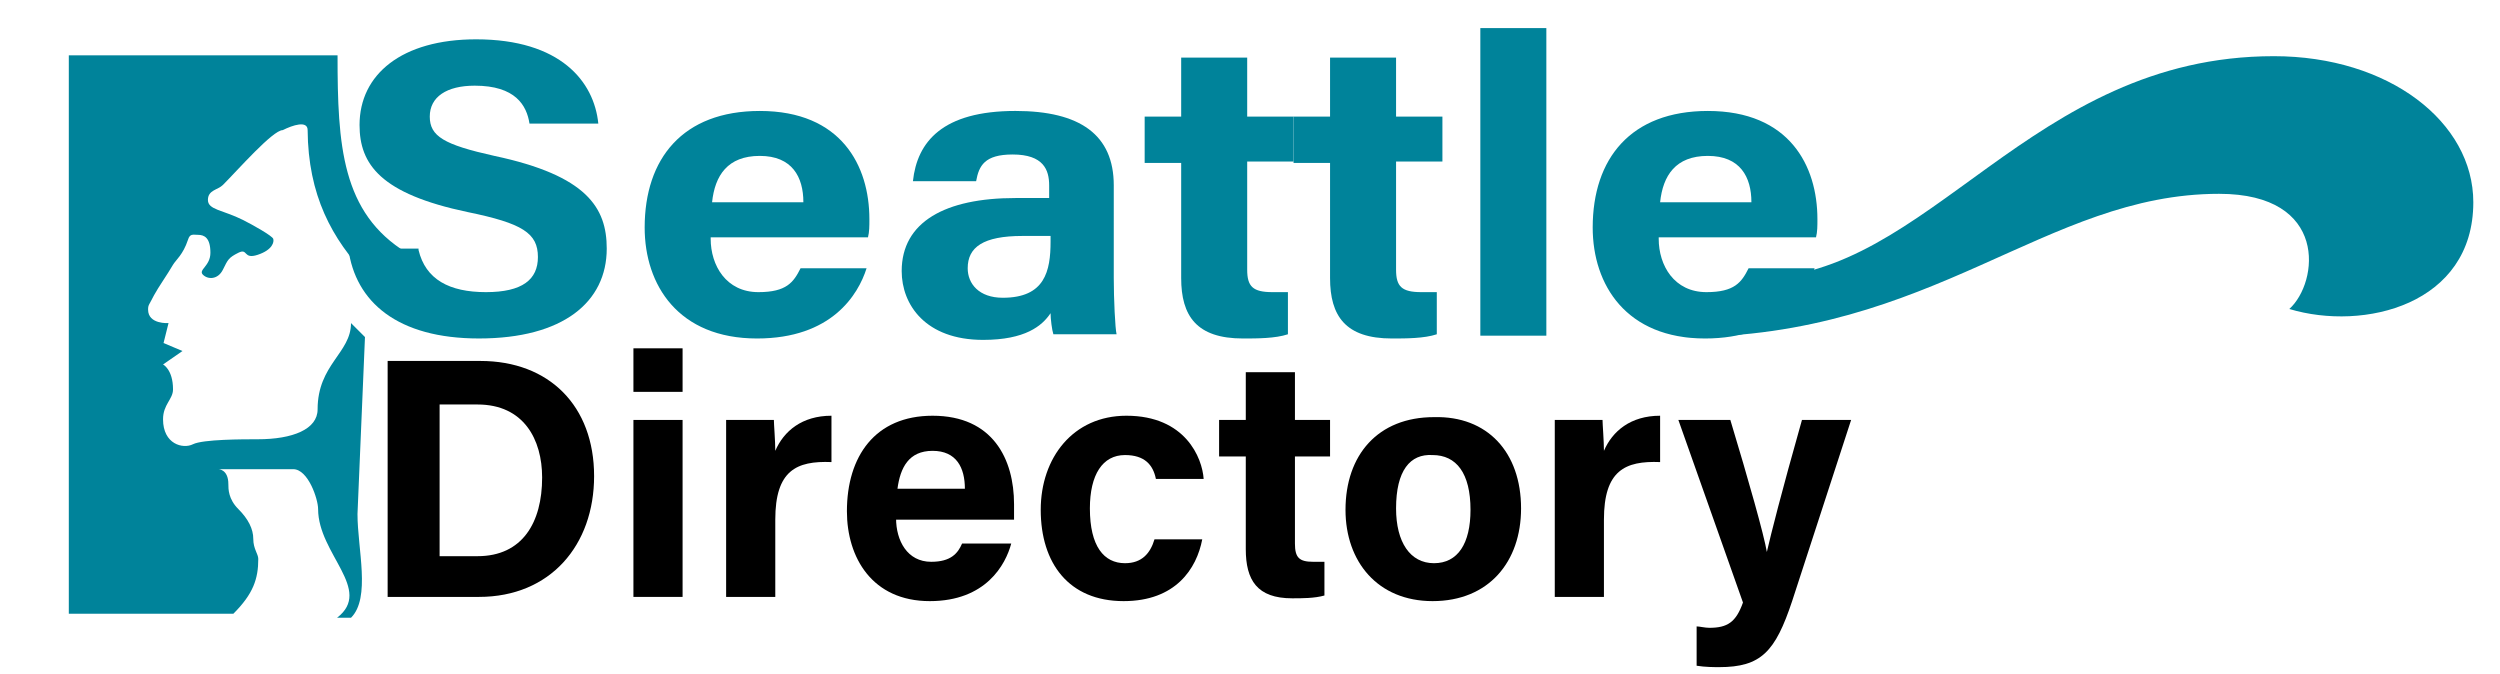 <?xml version="1.0" encoding="utf-8"?>
<!-- Generator: Adobe Illustrator 24.1.2, SVG Export Plug-In . SVG Version: 6.00 Build 0)  -->
<svg version="1.1" xmlns="http://www.w3.org/2000/svg" xmlns:xlink="http://www.w3.org/1999/xlink" x="0px" y="0px"
	 viewBox="0 0 178 48" style="enable-background:new 0 0 178 48;" xml:space="preserve">
<style type="text/css">
	.st0{fill:#00839A;}
	.st1{fill-rule:evenodd;clip-rule:evenodd;fill:#00839A;}
	.st2{fill:#092782;}
</style>
<g id="Layer_1">
	<g>
		<path class="st0" d="M29.8,17.8c0.5,2.1,2.2,3,4.8,3c2.6,0,3.7-0.9,3.7-2.5c0-1.7-1.1-2.4-5-3.2c-6.2-1.3-7.7-3.4-7.7-6.2
			c0-3.6,3-6.1,8.3-6.1c6,0,8.4,3,8.7,6h-4.9c-0.2-1.3-1-2.7-3.9-2.7c-2,0-3.2,0.8-3.2,2.2c0,1.4,1,2,4.6,2.8c6.6,1.4,8,3.7,8,6.6
			c0,3.8-3.1,6.4-9.1,6.4c-5.8,0-8.8-2.6-9.3-6.4H29.8z"/>
		<path class="st0" d="M50.6,17c0,1.9,1.1,3.8,3.4,3.8c2,0,2.5-0.7,3-1.7h4.7c-0.6,1.9-2.5,5-7.8,5c-5.6,0-8-3.8-8-7.9
			c0-4.9,2.7-8.3,8.2-8.3c5.8,0,7.8,3.9,7.8,7.7c0,0.5,0,0.9-0.1,1.3H50.6z M57.2,14.4c0-1.8-0.8-3.3-3.1-3.3
			c-2.3,0-3.2,1.4-3.4,3.3H57.2z"/>
		<path class="st0" d="M79.3,19.8c0,1.5,0.1,3.6,0.2,4H75c-0.1-0.3-0.2-1.1-0.2-1.5c-0.6,0.9-1.8,1.9-4.8,1.9
			c-4.1,0-5.8-2.5-5.8-4.9c0-3.5,3.1-5.2,8.1-5.2c0.8,0,1.9,0,2.4,0v-0.9c0-1.1-0.4-2.2-2.6-2.2c-2,0-2.4,0.8-2.6,1.9h-4.5
			c0.3-2.8,2.1-5,7.3-5c4.6,0,7,1.7,7,5.3V19.8z M74.7,16.8c-0.4,0-1.3,0-1.9,0c-2.8,0-3.9,0.8-3.9,2.3c0,1.1,0.8,2.1,2.5,2.1
			c3,0,3.4-1.9,3.4-4V16.8z"/>
		<path class="st0" d="M81.5,8.3h2.6V4.1h4.7v4.2h3.3v3.2h-3.3v7.7c0,1.2,0.4,1.6,1.8,1.6c0.3,0,0.7,0,1.1,0v3
			c-0.9,0.3-2.2,0.3-3.2,0.3c-3.3,0-4.4-1.6-4.4-4.3v-8.2h-2.6V8.3z"/>
		<path class="st0" d="M92.1,8.3h2.6V4.1h4.7v4.2h3.3v3.2h-3.3v7.7c0,1.2,0.4,1.6,1.8,1.6c0.3,0,0.7,0,1.1,0v3
			c-0.9,0.3-2.2,0.3-3.2,0.3c-3.3,0-4.4-1.6-4.4-4.3v-8.2h-2.6V8.3z"/>
		<path class="st0" d="M105.4,23.9V2h4.7v21.9H105.4z"/>
		<path class="st0" d="M118.1,17c0,1.9,1.1,3.8,3.4,3.8c2,0,2.5-0.7,3-1.7h4.7c-0.6,1.9-2.5,5-7.8,5c-5.6,0-8-3.8-8-7.9
			c0-4.9,2.7-8.3,8.2-8.3c5.8,0,7.8,3.9,7.8,7.7c0,0.5,0,0.9-0.1,1.3H118.1z M124.7,14.4c0-1.8-0.8-3.3-3.1-3.3
			c-2.3,0-3.2,1.4-3.4,3.3H124.7z"/>
	</g>
	<g>
		<path d="M27.6,25.7h6.6c4.9,0,8.1,3.2,8.1,8.2c0,4.9-3.1,8.6-8.2,8.6h-6.5V25.7z M31.3,39.6H34c3.2,0,4.6-2.4,4.6-5.6
			c0-2.7-1.3-5.2-4.6-5.2h-2.7V39.6z"/>
		<path d="M45.1,24.8h3.5v3.1h-3.5V24.8z M45.1,29.9h3.5v12.6h-3.5V29.9z"/>
		<path d="M51.7,33.3c0-1.2,0-2.4,0-3.4h3.4c0,0.3,0.1,1.5,0.1,2.2c0.6-1.4,1.9-2.5,4-2.5v3.3c-2.5-0.1-4,0.6-4,4.1v5.5h-3.5V33.3z"
			/>
		<path d="M63.8,36.9c0,1.6,0.8,3.1,2.5,3.1c1.4,0,1.9-0.6,2.2-1.3H72c-0.4,1.5-1.8,4.1-5.8,4.1c-4.1,0-5.9-3.1-5.9-6.4
			c0-3.9,2-6.8,6.1-6.8c4.3,0,5.8,3.1,5.8,6.3c0,0.4,0,0.7,0,1.1H63.8z M68.7,34.8c0-1.5-0.6-2.7-2.3-2.7c-1.7,0-2.3,1.2-2.5,2.7
			H68.7z"/>
		<path d="M85.6,38.4c-0.4,2.1-1.9,4.4-5.6,4.4c-3.9,0-5.9-2.7-5.9-6.5c0-3.7,2.3-6.7,6.1-6.7c4.2,0,5.4,3,5.5,4.5h-3.4
			c-0.2-1-0.8-1.7-2.2-1.7c-1.6,0-2.5,1.4-2.5,3.8c0,2.7,1,3.9,2.5,3.9c1.2,0,1.8-0.7,2.1-1.7H85.6z"/>
		<path d="M86.8,29.9h1.9v-3.4h3.5v3.4h2.5v2.6h-2.5v6.2c0,1,0.3,1.3,1.3,1.3c0.2,0,0.5,0,0.8,0v2.4c-0.7,0.2-1.6,0.2-2.3,0.2
			c-2.5,0-3.3-1.3-3.3-3.5v-6.6h-1.9V29.9z"/>
		<path d="M108.3,36.2c0,3.8-2.3,6.6-6.3,6.6c-3.9,0-6.2-2.8-6.2-6.5c0-3.9,2.3-6.6,6.3-6.6C105.9,29.6,108.3,32.2,108.3,36.2z
			 M99.4,36.2c0,2.4,1,3.9,2.7,3.9c1.7,0,2.6-1.4,2.6-3.8c0-2.6-1-3.9-2.7-3.9C100.4,32.3,99.4,33.5,99.4,36.2z"/>
		<path d="M110.7,33.3c0-1.2,0-2.4,0-3.4h3.4c0,0.3,0.1,1.5,0.1,2.2c0.6-1.4,1.9-2.5,4-2.5v3.3c-2.5-0.1-4,0.6-4,4.1v5.5h-3.5V33.3z
			"/>
		<path d="M123.2,29.9c1.3,4.3,2.4,8.2,2.6,9.4h0c0.3-1.3,1-4.1,2.5-9.4h3.5l-4.2,12.9c-1.2,3.6-2.2,4.7-5.2,4.7c-0.3,0-1,0-1.6-0.1
			v-2.8c0.2,0,0.6,0.1,0.9,0.1c1.3,0,1.9-0.4,2.4-1.8l-4.6-13H123.2z"/>
	</g>
	<path id="vlna_2" class="st1" d="M125,19.8c12.4,0,19.5-15.8,36.9-15.8c8.2,0,14.2,4.7,14.2,10.4c0,7.3-7.8,9.2-13.1,7.6
		c2.1-1.9,2.8-8.2-5-8.2c-12.4,0-20.3,10.2-38,10.2L125,19.8z"/>
	<g id="g37" transform="scale(0.355,0.355)">
		<path id="path41" class="st0" d="M67.7,11.1c0,18,0.8,31.6,13.9,39.6l2.2,0.4c0.3,5.3-6.3,8.2-10,4.4c-7.3-7.6-12-16.4-12.1-29.4
			c0-2-3-1-5,0c-2,0-9,8-12,11c-1,1-3,1-3,3c0,2,3,2,7,4c2,1,5.9,3.2,6.1,3.8s-0.1,2.2-3.1,3.2c-3,1-1.9-1.4-3.9-0.4
			c-2,1-2.1,1.4-3.1,3.4c-1,2-3,2-4,1s1.5-1.7,1.5-4.4c0-3-1.2-3.6-2.5-3.6c-1,0-1.6-0.3-2,1c-1,3-2.4,4-3,5c-1.1,1.9-3,4.6-3.8,6.1
			c-1,2-1.2,1.9-1.2,2.9c0,3,4.1,2.7,4.1,2.7l-1,4l3.8,1.6l-3.9,2.7c0,0,2,1,2,5c0,2-2,3-2,6c0,5,4,6,6,5c2-1,10.1-1,13-1
			c7,0,12-2,12-6c0-9,6.7-11.3,6.7-17.3l2.8,2.8l-1.5,35.5c0,7,2.7,16.8-1.3,20.8h-2.8c7.3-5.6-3.8-12.8-3.8-21.8c0-2-2-8-5-8h-15
			c0,0,2,0,2,3c0,1,0,3,2,5s3,4,3,6s1,3,1,4c0,4-1,7-5,11h-33v-112H67.7z"/>
	</g>
</g>
<g id="Layer_3">
</g>
<g id="testa">
	<path class="st2" d="M170.9,22.8l1.3-1.3L170.9,22.8z"/>
	<g>
	</g>
	<g>
	</g>
	<g>
	</g>
	<g>
	</g>
	<g>
	</g>
	<g>
	</g>
	<g>
	</g>
	<g>
	</g>
	<g>
	</g>
	<g>
	</g>
	<g>
	</g>
	<g>
	</g>
	<g>
	</g>
	<g>
	</g>
	<g>
	</g>
</g>
</svg>
